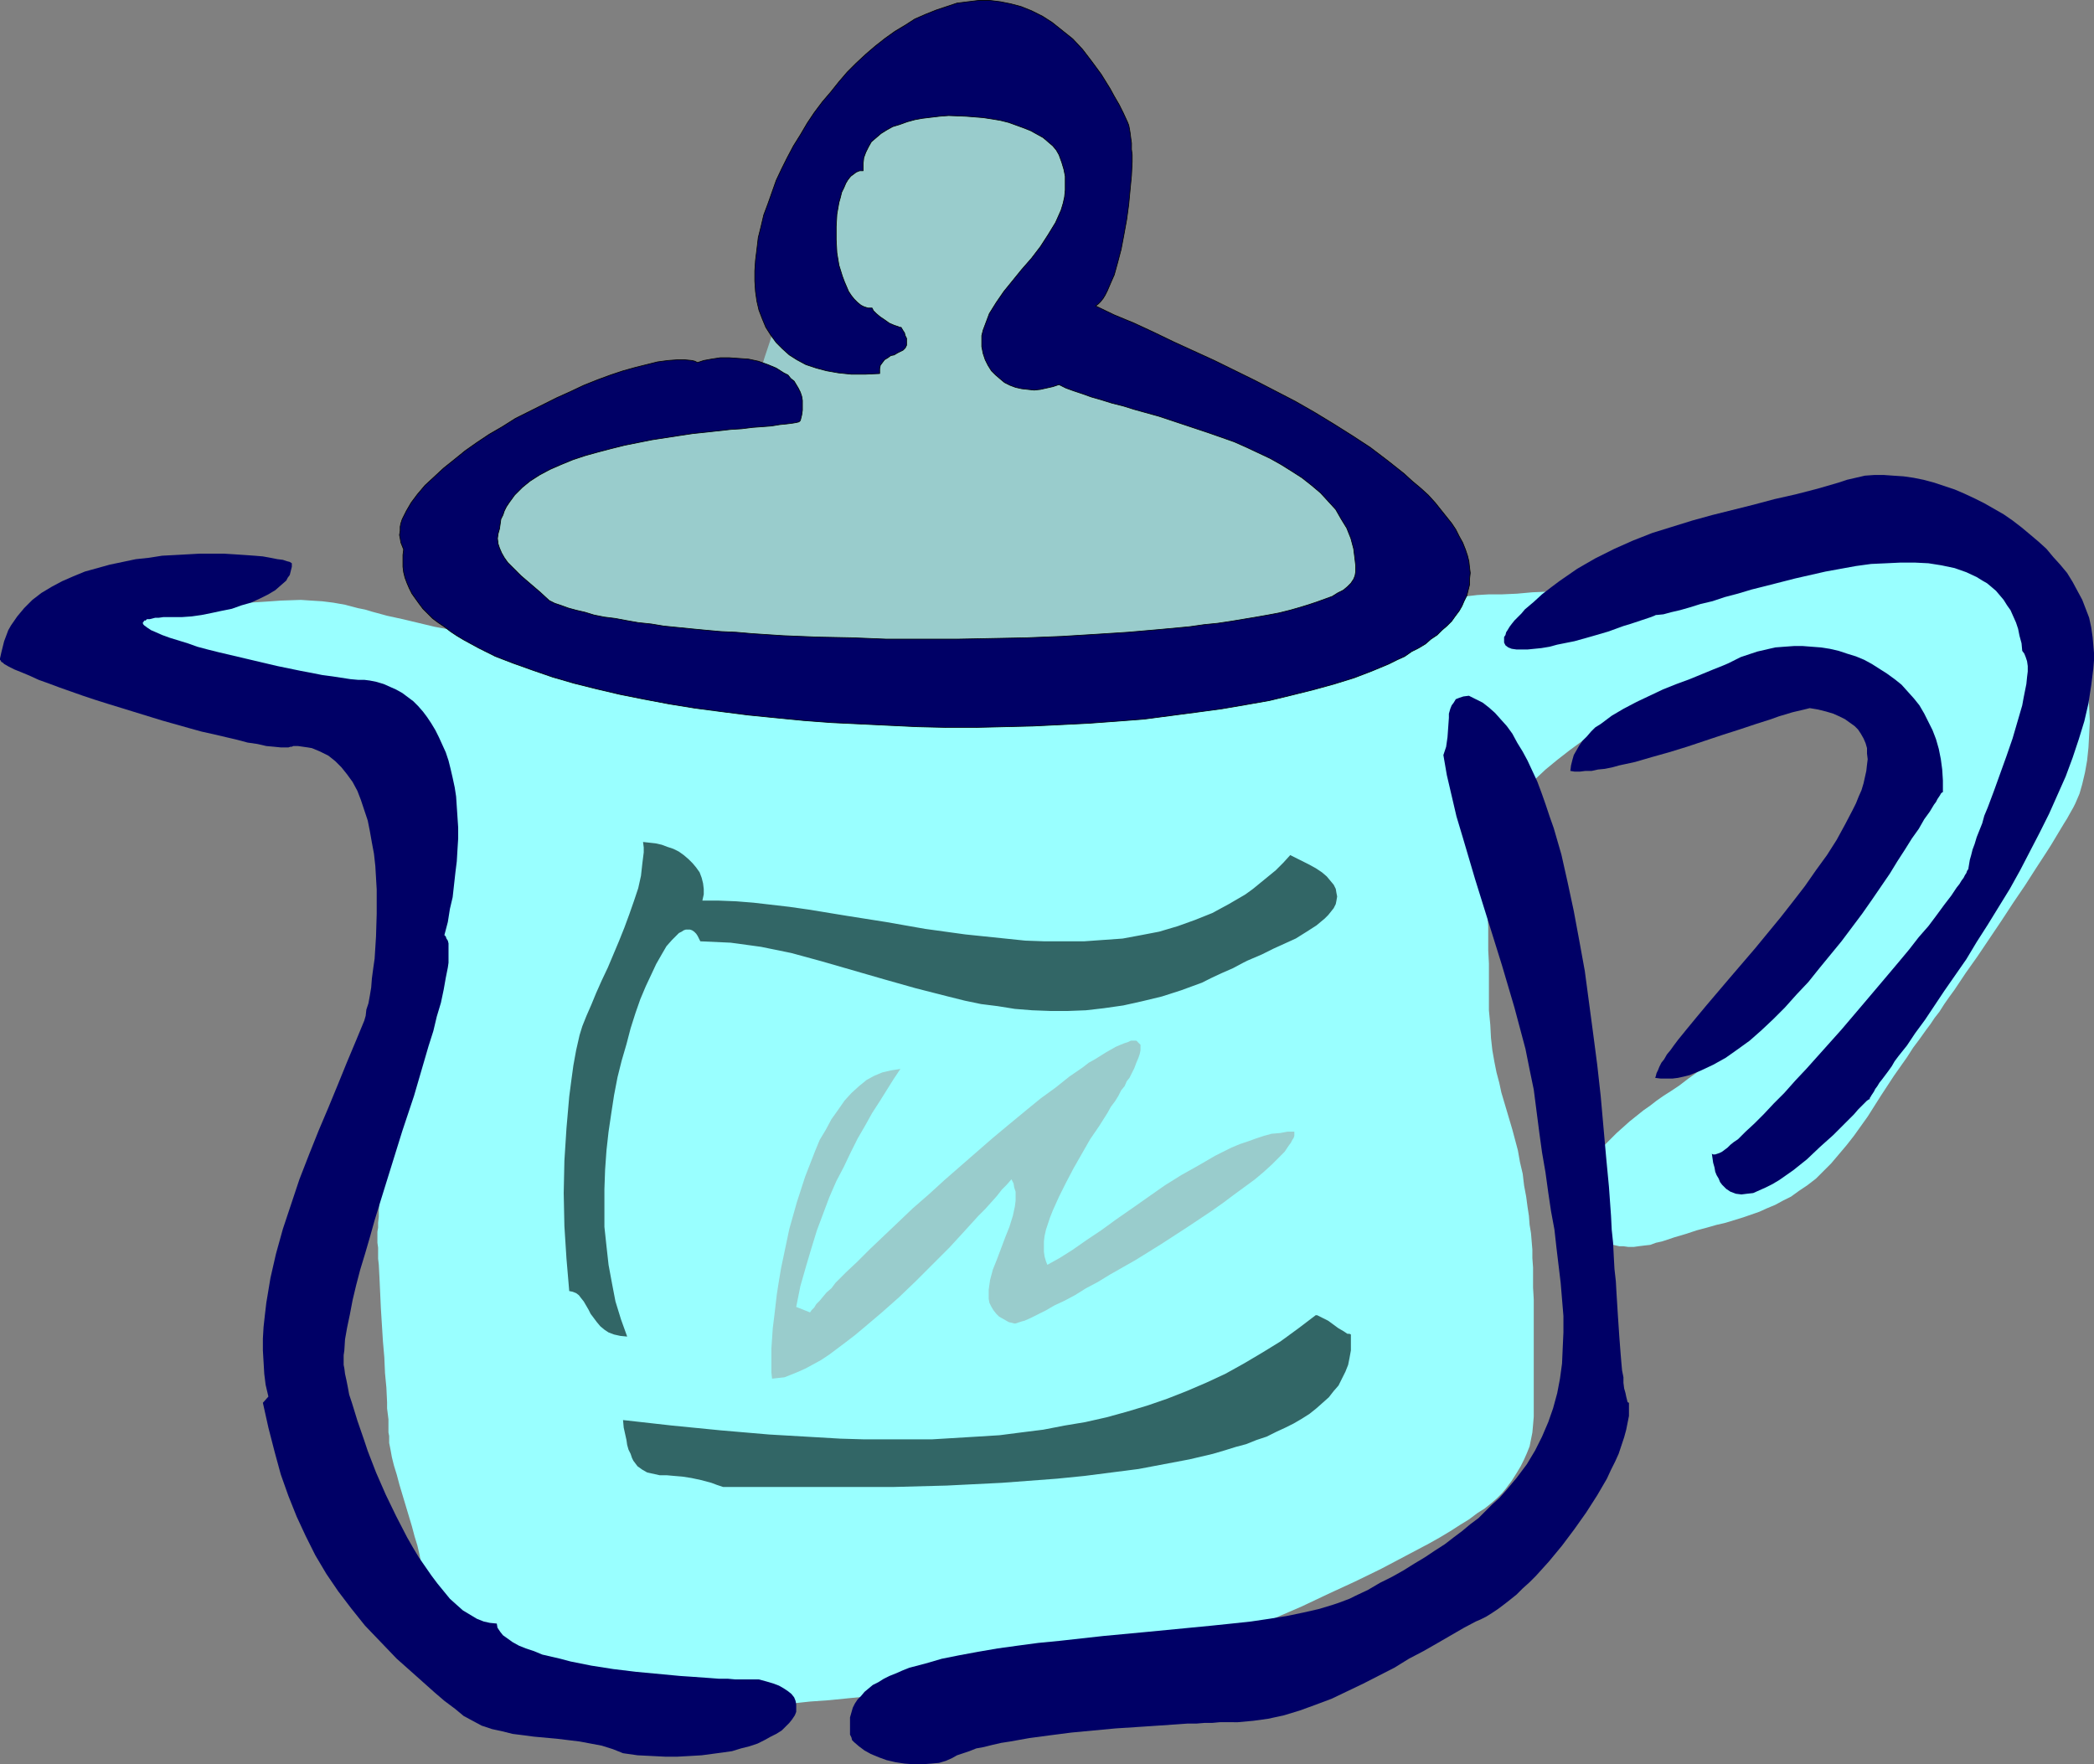 <?xml version="1.0" encoding="UTF-8" standalone="no"?>
<svg
   version="1.0"
   width="129.766mm"
   height="109.333mm"
   id="svg10"
   sodipodi:docname="Teapot 11.wmf"
   xmlns:inkscape="http://www.inkscape.org/namespaces/inkscape"
   xmlns:sodipodi="http://sodipodi.sourceforge.net/DTD/sodipodi-0.dtd"
   xmlns="http://www.w3.org/2000/svg"
   xmlns:svg="http://www.w3.org/2000/svg">
  <rect width="100%" height="100%" fill="#808080" stroke="none"/>
  <sodipodi:namedview
     id="namedview10"
     pagecolor="#ffffff"
     bordercolor="#000000"
     borderopacity="0.25"
     inkscape:showpageshadow="2"
     inkscape:pageopacity="0.0"
     inkscape:pagecheckerboard="0"
     inkscape:deskcolor="#d1d1d1"
     inkscape:document-units="mm" />
  <defs
     id="defs1">
    <pattern
       id="WMFhbasepattern"
       patternUnits="userSpaceOnUse"
       width="6"
       height="6"
       x="0"
       y="0" />
  </defs>
  <path
     style="fill:#99cccc;fill-opacity:1;fill-rule:evenodd;stroke:none"
     d="m 131.542,155.031 h -0.162 v -0.162 l -0.162,-0.162 -0.323,-0.323 -0.808,-0.646 -0.97,-0.969 -1.131,-1.131 -1.454,-1.454 -1.454,-1.454 -1.454,-1.616 -2.747,-3.231 -1.293,-1.616 -1.293,-1.616 -0.97,-1.454 -0.808,-1.454 -0.323,-0.646 -0.162,-0.646 v -0.646 l -0.162,-0.485 -0.162,-0.969 -0.323,-0.969 -0.646,-0.808 -0.646,-0.808 -0.808,-0.969 -0.808,-0.808 -0.808,-0.969 -0.646,-0.969 -0.485,-0.969 -0.323,-1.131 v -1.131 -0.646 l 0.162,-0.646 0.323,-0.808 0.323,-0.646 0.646,-0.808 0.485,-0.808 0.808,-0.808 0.808,-0.969 0.97,-0.808 1.293,-0.969 1.293,-0.969 1.293,-0.969 1.454,-0.969 1.616,-1.131 3.394,-1.939 3.717,-1.777 3.878,-1.777 3.878,-1.777 3.878,-1.616 3.878,-1.616 3.717,-1.454 3.394,-1.293 1.616,-0.485 1.616,-0.646 1.454,-0.485 1.293,-0.323 1.131,-0.485 1.131,-0.323 0.97,-0.323 0.808,-0.323 0.646,-0.162 0.485,-0.162 0.162,-0.162 h 0.162 0.162 0.323 l 0.808,-0.323 0.808,-0.162 0.97,-0.323 1.131,-0.323 1.293,-0.485 1.293,-0.646 1.454,-0.646 1.293,-0.646 1.293,-0.969 1.293,-0.969 1.131,-0.969 1.131,-1.293 0.808,-1.293 0.485,-1.293 0.485,-1.616 0.646,-1.939 0.646,-1.939 0.646,-2.1 0.646,-2.262 0.646,-2.424 1.293,-5.009 1.131,-4.847 0.485,-2.424 0.485,-2.262 0.323,-2.1 0.162,-1.939 0.323,-1.939 v -1.616 l 0.162,-1.616 0.323,-1.777 0.808,-1.939 0.808,-2.1 1.131,-2.262 1.293,-2.262 1.454,-2.262 1.616,-2.262 1.616,-2.1 1.616,-2.1 1.778,-1.939 1.778,-1.777 1.778,-1.616 1.616,-1.293 1.616,-0.969 0.808,-0.323 0.808,-0.323 0.646,-0.323 0.808,-0.323 1.778,-0.969 1.778,-1.293 1.939,-1.454 4.202,-3.231 2.101,-1.616 2.101,-1.454 2.101,-1.293 1.939,-1.131 0.97,-0.485 0.97,-0.323 0.97,-0.323 h 0.808 0.97 0.646 l 0.808,0.323 0.808,0.323 0.646,0.485 0.646,0.646 0.646,0.808 0.485,1.131 1.131,2.262 1.293,2.262 1.454,2.262 1.454,2.424 1.778,2.262 1.616,2.424 3.394,5.009 1.454,2.585 1.454,2.585 1.293,2.585 0.97,2.747 0.808,2.747 0.323,2.908 0.162,1.454 v 1.293 l -0.162,1.616 -0.162,1.454 -0.323,1.454 -0.323,1.293 -0.646,1.454 -0.646,1.293 -1.616,2.585 -1.616,2.262 -1.939,2.262 -1.778,2.1 -1.778,2.1 -1.454,1.939 -0.646,0.808 -0.485,0.969 -0.485,0.808 -0.323,0.969 v 0.808 0.808 0.808 l 0.485,0.808 0.485,0.808 0.808,0.646 0.97,0.808 1.131,0.808 1.454,0.646 1.778,0.808 1.939,0.808 2.424,0.646 4.686,1.454 4.525,1.293 4.363,0.969 4.202,1.131 3.878,0.808 3.555,1.131 3.555,0.808 3.232,0.969 3.07,0.969 3.07,1.131 2.747,1.293 2.586,1.293 2.424,1.616 2.262,1.777 2.101,2.1 2.101,2.424 0.97,1.131 1.131,1.131 2.262,2.1 2.586,1.939 2.586,1.777 2.747,1.777 2.747,1.454 2.586,1.616 2.586,1.454 2.262,1.454 2.101,1.616 0.97,0.808 0.97,0.646 0.646,0.808 0.646,0.969 0.646,0.808 0.323,0.969 0.485,0.969 0.162,0.969 v 1.131 l -0.162,0.969 -0.162,1.131 -0.323,1.293 -0.646,1.131 -0.646,1.131 -0.808,1.131 -0.808,1.131 -1.131,0.969 -0.97,0.808 -1.293,0.969 -1.293,0.808 -1.454,0.808 -1.616,0.808 -1.616,0.808 -1.616,0.646 -1.778,0.646 -1.939,0.808 -4.04,1.293 -4.363,1.131 -4.525,1.131 -4.848,1.131 -5.171,1.131 -2.586,0.646 -2.747,0.646 -5.494,1.131 -5.656,1.293 -5.818,1.454 -1.454,0.323 -1.778,0.323 -1.616,0.323 -1.939,0.323 -1.778,0.323 -2.101,0.162 -4.363,0.485 -4.525,0.323 -4.848,0.162 -5.171,0.162 h -5.333 l -5.494,0.162 -5.656,-0.162 h -5.818 l -5.818,-0.162 -11.797,-0.485 -11.635,-0.485 -5.656,-0.323 -5.656,-0.323 -5.333,-0.485 -5.333,-0.323 -5.01,-0.323 -4.686,-0.323 -4.525,-0.323 -4.04,-0.323 -1.939,-0.162 -1.939,-0.162 -1.616,-0.162 -1.778,-0.162 -1.454,-0.162 -1.454,-0.162 h -1.293 l -1.131,-0.162 h -1.131 l -0.808,-0.162 -0.808,-0.162 h -0.808 -0.485 l -0.323,-0.162 z"
     id="path1" />
  <path
     style="fill:#99ffff;fill-opacity:1;fill-rule:evenodd;stroke:none"
     d="m 157.721,401.27 -0.485,0.162 -0.646,0.162 h -0.97 -0.97 l -1.293,-0.162 -1.293,-0.162 -1.616,-0.323 -1.454,-0.323 -1.778,-0.323 -1.778,-0.485 -3.878,-1.131 -4.04,-0.969 -4.202,-1.293 -4.04,-1.293 -3.878,-1.131 -1.778,-0.646 -1.778,-0.485 -1.778,-0.646 -1.454,-0.485 -1.454,-0.485 -1.293,-0.323 -1.131,-0.485 -0.97,-0.323 -0.808,-0.162 -0.485,-0.162 -0.323,-0.162 h -0.162 v -0.162 l -0.162,-0.162 -0.162,-0.162 -0.162,-0.323 -0.808,-0.808 -0.808,-0.969 -0.97,-1.293 -0.97,-1.454 -1.293,-1.616 -1.131,-1.777 -2.424,-3.393 -1.131,-1.777 -0.97,-1.777 -0.808,-1.616 -0.646,-1.454 -0.485,-1.293 v -1.131 -0.646 l -0.162,-0.485 -0.323,-1.616 -0.323,-1.616 -0.485,-2.1 -0.646,-2.1 -0.646,-2.424 -1.454,-4.847 -1.454,-4.847 -0.646,-2.424 -0.646,-2.1 -0.485,-1.939 -0.323,-1.777 -0.323,-1.616 v -0.485 -0.646 -0.485 l -0.162,-0.808 v -0.808 -1.131 -1.131 l -0.162,-1.293 -0.162,-1.293 v -1.454 l -0.162,-3.393 -0.323,-3.393 -0.162,-3.716 -0.323,-3.716 -0.485,-7.756 -0.162,-3.555 -0.162,-3.555 -0.162,-3.07 -0.162,-1.454 v -1.293 -1.293 l -0.162,-1.131 v -1.777 -0.808 l 0.162,-0.969 v -1.131 l 0.162,-1.454 v -1.454 l 0.162,-1.616 v -1.777 l 0.162,-1.939 0.323,-4.039 0.485,-4.201 0.808,-9.21 0.485,-4.524 0.646,-4.363 0.485,-4.201 0.323,-1.939 0.323,-1.939 0.323,-1.616 0.162,-1.616 0.323,-1.454 0.162,-1.454 0.323,-1.131 0.323,-0.969 0.162,-0.808 0.323,-0.646 0.162,-0.646 0.323,-0.808 0.162,-0.969 0.162,-1.293 0.162,-1.293 0.162,-1.454 0.162,-1.777 0.162,-1.777 0.162,-1.939 0.162,-1.939 0.162,-4.201 0.323,-8.887 0.162,-4.362 v -4.201 -2.1 -3.555 l 0.162,-1.616 v -4.201 -0.969 -1.939 l -0.162,-0.162 -0.323,-0.323 -0.646,-0.323 -0.97,-0.485 -1.131,-0.646 -1.293,-0.808 -1.616,-0.808 -1.778,-0.808 -1.778,-0.969 -2.262,-0.808 -2.262,-0.808 -2.262,-0.969 -2.586,-0.808 -2.747,-0.646 -2.747,-0.646 -2.909,-0.646 -3.07,-0.485 -3.232,-0.808 -3.394,-0.808 -3.394,-0.969 -7.11,-2.1 -3.394,-1.131 -3.232,-1.131 -3.07,-1.131 -2.909,-1.131 -2.586,-0.969 -1.131,-0.323 -1.131,-0.485 -0.808,-0.323 -0.97,-0.323 -0.646,-0.323 -0.646,-0.162 -0.485,-0.323 h -0.323 l -0.323,-0.162 v 0 h -0.162 l -0.162,-0.162 h -0.323 l -0.323,-0.162 -0.97,-0.485 -1.293,-0.485 -1.454,-0.808 -1.616,-0.646 -1.454,-0.969 -1.454,-0.969 -1.293,-0.969 -0.97,-0.969 -0.323,-0.646 -0.323,-0.485 -0.162,-0.646 v -0.485 l 0.162,-0.646 0.323,-0.485 0.323,-0.485 0.646,-0.646 0.808,-0.485 0.97,-0.485 1.131,-0.646 1.293,-0.485 1.454,-0.485 1.131,-0.323 1.131,-0.485 0.808,-0.323 0.808,-0.485 0.646,-0.323 0.485,-0.323 0.485,-0.323 0.646,-0.485 0.323,-0.323 0.485,-0.646 0.323,-0.323 h 0.485 l 0.808,-0.162 h 0.485 l 0.485,-0.162 h 1.616 0.97 7.434 1.939 l 1.778,-0.162 h 3.394 l 3.07,-0.162 3.07,-0.323 2.586,-0.162 2.586,-0.162 2.424,-0.162 2.262,-0.162 4.686,-0.162 2.424,0.162 2.586,0.162 2.586,0.323 2.747,0.485 3.07,0.808 1.616,0.323 1.616,0.485 3.555,0.969 3.717,0.808 7.434,1.777 7.757,1.454 3.717,0.646 3.555,0.646 3.555,0.646 3.232,0.485 3.07,0.485 2.747,0.646 2.424,0.485 1.131,0.323 0.97,0.162 0.808,0.323 0.808,0.162 0.646,0.323 0.646,0.162 0.646,0.323 0.808,0.323 0.97,0.323 1.131,0.323 1.293,0.323 1.616,0.323 1.616,0.485 1.778,0.323 1.939,0.485 2.101,0.485 2.262,0.323 2.262,0.485 4.848,0.969 5.171,0.808 5.333,0.808 5.494,0.808 5.494,0.808 5.494,0.646 5.494,0.485 5.171,0.323 2.586,0.162 2.424,0.162 h 2.424 2.262 4.363 l 4.202,-0.162 4.363,-0.323 4.202,-0.485 8.242,-0.969 8.242,-1.293 7.918,-1.293 8.08,-0.969 3.878,-0.485 4.04,-0.323 3.878,-0.162 h 3.878 l 3.878,-0.162 3.394,-0.162 3.232,-0.162 3.07,-0.485 2.909,-0.323 2.586,-0.485 2.424,-0.646 2.424,-0.646 4.525,-1.293 4.363,-1.293 4.525,-1.293 2.262,-0.485 2.262,-0.485 2.424,-0.646 2.262,-0.646 2.101,-0.646 1.939,-0.808 3.717,-1.777 3.717,-1.777 3.717,-1.616 1.939,-0.808 2.262,-0.646 2.262,-0.485 2.262,-0.323 2.747,-0.323 2.747,-0.162 h 1.616 1.454 l 3.555,-0.162 3.555,-0.323 3.878,-0.162 4.04,-0.485 4.202,-0.485 8.242,-0.969 3.878,-0.485 3.878,-0.485 1.778,-0.162 1.778,-0.323 3.394,-0.323 1.616,-0.162 1.454,-0.162 1.454,-0.162 2.424,-0.162 1.131,-0.162 h 0.808 0.808 l 1.616,-0.162 1.778,-0.162 2.101,-0.485 2.262,-0.646 1.131,-0.323 1.131,-0.323 2.747,-0.808 2.586,-0.646 3.07,-0.808 2.909,-0.808 3.07,-0.808 3.232,-0.646 3.232,-0.485 3.394,-0.646 3.394,-0.162 3.394,-0.162 3.394,0.162 3.394,0.323 3.232,0.323 3.232,0.485 2.909,0.646 2.909,0.646 2.586,0.808 2.586,0.808 2.424,0.969 2.262,1.131 2.101,1.293 1.939,1.293 1.778,1.454 1.616,1.616 1.454,1.616 1.293,1.777 0.97,1.939 0.97,2.1 0.808,2.424 0.808,2.585 0.485,2.908 0.646,2.908 0.323,3.07 0.323,3.231 0.162,3.231 0.162,3.231 -0.162,3.07 -0.162,3.07 -0.323,3.07 -0.485,2.747 -0.646,2.747 -0.646,2.262 -0.97,2.262 -0.485,0.969 -0.646,1.131 -0.808,1.454 -0.808,1.293 -0.97,1.616 -0.97,1.616 -0.97,1.616 -1.131,1.777 -2.424,3.716 -2.586,4.039 -2.747,4.039 -2.747,4.201 -5.656,8.402 -2.747,3.878 -2.586,3.878 -1.293,1.777 -1.131,1.616 -1.131,1.777 -1.131,1.454 -0.97,1.454 -0.97,1.293 -0.808,1.131 -0.808,1.131 -1.454,1.939 -1.454,2.262 -3.07,4.363 -3.07,4.686 -3.07,4.847 -3.232,4.524 -1.778,2.262 -1.778,2.1 -1.778,2.1 -1.778,1.777 -1.778,1.777 -2.101,1.616 -1.939,1.293 -1.778,1.293 -1.939,0.969 -1.778,0.969 -1.939,0.808 -1.778,0.808 -3.717,1.293 -4.202,1.293 -2.101,0.485 -2.262,0.646 -2.424,0.646 -2.424,0.808 -2.747,0.808 -2.909,0.969 -1.454,0.323 -1.293,0.485 -1.454,0.162 -1.293,0.162 -1.131,0.162 h -1.293 l -1.131,-0.162 h -0.97 l -2.101,-0.485 -1.778,-0.808 -1.454,-0.808 -1.454,-0.969 -1.131,-1.293 -0.97,-1.131 -0.808,-1.293 -0.646,-1.454 -0.323,-1.293 -0.323,-1.293 v -1.131 l 0.162,-0.969 0.323,-1.131 0.485,-1.131 0.808,-1.293 0.808,-1.293 0.97,-1.454 1.293,-1.293 1.293,-1.454 1.293,-1.616 2.909,-2.908 3.07,-2.747 3.232,-2.585 1.616,-1.131 1.454,-1.131 1.616,-1.131 1.778,-1.131 1.939,-1.293 2.101,-1.616 2.262,-1.616 2.262,-1.616 4.686,-3.393 4.525,-3.393 2.262,-1.777 1.939,-1.616 1.778,-1.454 1.778,-1.293 1.293,-1.293 1.131,-1.131 0.485,-0.485 0.646,-0.646 1.131,-1.454 1.131,-1.777 1.293,-2.1 1.454,-2.262 1.454,-2.262 2.909,-5.009 1.454,-2.747 2.909,-5.17 0.646,-1.131 0.646,-1.131 1.454,-2.424 1.131,-2.1 1.131,-1.777 1.131,-1.777 0.97,-1.616 0.97,-1.777 0.97,-1.939 1.131,-2.1 1.616,-4.363 0.808,-2.262 0.485,-2.262 0.485,-2.262 0.323,-2.1 0.162,-1.939 v -1.777 l -0.323,-1.454 -0.162,-0.808 -0.323,-0.485 -0.323,-0.485 -0.485,-0.485 -0.485,-0.485 -0.646,-0.323 -0.646,-0.162 -0.808,-0.323 -0.97,-0.485 -1.131,-0.323 -1.293,-0.485 -1.454,-0.485 -1.454,-0.485 -1.616,-0.485 -3.394,-0.969 -3.717,-1.131 -4.04,-1.131 -4.04,-0.969 -4.363,-0.808 -4.202,-0.646 -4.363,-0.646 -4.202,-0.323 h -2.101 -1.939 l -1.939,0.162 -1.939,0.162 -1.778,0.162 -1.778,0.485 -1.454,0.485 -1.616,0.485 -2.909,1.293 -3.232,1.616 -3.07,1.777 -3.07,1.777 -3.232,1.939 -3.07,2.1 -3.07,2.262 -2.909,2.262 -2.747,2.262 -2.586,2.424 -2.262,2.262 -1.939,2.424 -1.939,2.262 -0.646,0.969 -0.808,1.131 -0.485,1.131 -0.485,1.131 -0.485,0.969 -0.323,0.969 -0.485,1.939 -0.323,1.777 -0.485,3.555 -0.323,3.555 v 1.777 1.939 1.939 2.262 l 0.162,2.424 v 2.585 2.908 l 0.162,3.07 v 3.393 3.716 1.939 1.939 l 0.323,3.393 0.162,3.07 0.323,2.908 0.485,2.747 0.485,2.424 0.646,2.424 0.485,2.262 2.586,8.725 0.646,2.424 0.646,2.424 0.485,2.747 0.646,2.747 0.323,2.747 0.485,2.585 0.323,2.424 0.323,2.1 0.162,2.1 0.323,1.939 0.323,3.878 v 1.939 l 0.162,2.262 v 2.262 2.424 l 0.162,2.747 v 10.018 5.494 1.616 8.079 2.262 l -0.162,1.939 -0.162,1.777 -0.323,1.616 -0.323,1.616 -0.646,1.616 -0.646,1.454 -0.808,1.616 -0.97,1.616 -1.131,1.777 -1.454,1.939 -0.808,0.969 -1.131,1.131 -1.293,1.131 -1.616,1.293 -1.778,1.131 -1.939,1.454 -2.101,1.293 -2.262,1.454 -2.424,1.454 -2.586,1.454 -2.747,1.454 -2.747,1.454 -5.818,3.07 -5.979,2.908 -6.302,2.908 -6.141,2.908 -5.979,2.585 -5.979,2.424 -2.747,1.293 -2.747,0.969 -2.586,0.969 -2.424,0.969 -2.262,0.808 -2.262,0.808 -1.939,0.646 -1.939,0.485 -0.808,0.323 -1.131,0.162 -1.131,0.323 -1.293,0.323 -1.293,0.162 -1.454,0.323 -3.07,0.485 -3.555,0.646 -3.717,0.485 -4.04,0.485 -4.363,0.646 -4.525,0.485 -4.686,0.646 -4.848,0.485 -4.848,0.485 -20.362,2.1 -4.848,0.485 -5.01,0.485 -4.848,0.485 -4.525,0.323 -4.525,0.485 -4.202,0.323 -3.878,0.323 -3.878,0.323 -3.232,0.323 -1.616,0.162 -1.454,0.162 -1.454,0.162 h -1.293 l -1.131,0.162 h -1.131 l -0.97,0.162 h -0.808 l -0.808,0.162 h -0.485 -0.485 -0.323 z"
     id="path2" />
  <path
     style="fill:#000066;fill-opacity:1;fill-rule:evenodd;stroke:none"
     d="m 86.618,159.393 -1.293,-0.162 h -1.454 l -1.778,-0.162 -2.101,-0.323 -2.101,-0.323 -2.424,-0.323 -2.424,-0.485 -2.586,-0.485 -5.494,-1.131 -5.494,-1.293 -5.494,-1.293 -2.747,-0.646 -2.586,-0.646 -2.424,-0.646 -2.262,-0.808 -2.101,-0.646 -2.101,-0.646 -1.778,-0.646 -1.454,-0.646 -1.131,-0.485 -0.97,-0.646 -0.646,-0.485 -0.162,-0.162 -0.162,-0.323 v -0.162 l 0.162,-0.162 0.162,-0.323 h 0.323 l 0.323,-0.323 h 0.646 l 0.646,-0.162 0.646,-0.162 h 0.808 l 1.131,-0.162 h 0.97 1.293 2.101 l 2.262,-0.162 2.262,-0.323 2.424,-0.485 2.262,-0.485 2.424,-0.485 2.262,-0.808 2.262,-0.646 2.101,-0.969 1.939,-0.969 1.616,-0.969 1.293,-1.131 1.293,-1.131 0.323,-0.646 0.485,-0.646 0.162,-0.646 0.162,-0.646 0.162,-0.646 v -0.808 l -0.485,-0.323 -0.646,-0.162 -0.97,-0.323 -1.293,-0.162 -1.616,-0.323 -1.778,-0.323 -1.939,-0.162 -2.262,-0.162 -2.424,-0.162 -2.586,-0.162 h -5.494 l -5.818,0.323 -3.07,0.162 -3.07,0.485 -3.07,0.323 -3.07,0.646 -3.07,0.646 -2.909,0.808 -2.909,0.808 -2.747,1.131 -2.586,1.131 -2.424,1.293 -2.424,1.454 -2.101,1.616 -1.939,1.939 -1.616,1.939 -1.454,2.1 -0.646,1.131 -0.485,1.293 -0.485,1.293 -0.323,1.293 -0.323,1.293 L 0,154.223 v 0.162 0.162 l 0.162,0.162 0.162,0.323 0.323,0.162 0.323,0.323 1.131,0.646 1.293,0.646 1.616,0.646 1.939,0.808 2.101,0.969 2.262,0.808 2.586,0.969 2.747,0.969 2.747,0.969 2.909,0.969 3.07,0.969 6.302,1.939 6.302,1.939 6.302,1.777 2.909,0.808 2.909,0.646 2.747,0.646 2.747,0.646 2.424,0.646 2.262,0.323 2.101,0.485 1.778,0.162 1.616,0.162 h 1.293 0.485 l 0.485,-0.162 h 0.323 l 0.323,-0.162 h 1.131 l 1.131,0.162 1.131,0.162 0.97,0.162 1.939,0.808 1.939,0.969 1.616,1.293 1.454,1.454 1.293,1.616 1.293,1.777 1.131,2.1 0.808,2.1 0.808,2.424 0.808,2.424 0.485,2.424 0.485,2.747 0.485,2.585 0.323,2.908 0.323,5.494 v 5.655 l -0.162,5.332 -0.162,2.585 -0.162,2.585 -0.323,2.262 -0.323,2.424 -0.162,2.1 -0.323,1.939 -0.323,1.777 -0.485,1.454 -0.162,1.454 -0.323,1.131 -1.939,4.686 -2.101,5.009 -2.101,5.17 -2.262,5.494 -2.262,5.332 -2.262,5.655 -2.262,5.817 -1.939,5.817 -1.939,5.817 -1.616,5.817 -1.293,5.655 -0.97,5.817 -0.323,2.747 -0.323,2.908 -0.162,2.747 v 2.747 l 0.162,2.747 0.162,2.747 0.323,2.585 0.646,2.747 -1.293,1.454 1.293,5.817 1.454,5.655 1.454,5.332 1.778,5.009 1.939,4.847 2.101,4.524 2.262,4.524 2.586,4.362 2.747,4.039 3.07,4.039 3.232,4.039 3.717,3.878 3.717,3.878 4.363,3.878 4.525,4.039 2.262,1.939 2.586,1.939 0.97,0.808 0.97,0.808 2.101,1.131 2.101,1.131 2.424,0.808 2.262,0.485 2.586,0.646 2.586,0.323 2.424,0.323 5.333,0.485 5.333,0.646 2.586,0.485 2.586,0.485 2.586,0.808 2.424,0.969 3.394,0.485 3.232,0.162 3.232,0.162 h 2.909 l 2.909,-0.162 2.747,-0.162 2.424,-0.323 2.424,-0.323 2.262,-0.323 2.101,-0.646 1.939,-0.485 1.939,-0.646 1.616,-0.808 1.454,-0.808 1.293,-0.646 1.293,-0.808 0.97,-0.969 0.808,-0.808 0.646,-0.808 0.646,-0.969 0.323,-0.808 v -0.969 -0.808 l -0.162,-0.808 -0.323,-0.808 -0.646,-0.808 -0.808,-0.646 -0.97,-0.646 -1.131,-0.646 -1.293,-0.485 -1.616,-0.485 -1.778,-0.485 h -2.262 -1.454 -1.778 l -1.778,-0.162 h -2.101 l -2.101,-0.162 -2.262,-0.162 -2.262,-0.162 -2.424,-0.162 -5.171,-0.485 -5.171,-0.485 -5.333,-0.646 -5.171,-0.808 -4.848,-0.969 -2.424,-0.646 -2.101,-0.485 -2.101,-0.485 -1.939,-0.808 -1.939,-0.646 -1.616,-0.646 -1.454,-0.808 -1.131,-0.808 -1.131,-0.808 -0.646,-0.808 -0.646,-0.969 -0.162,-0.969 -1.616,-0.162 -1.454,-0.323 -1.616,-0.646 -1.616,-0.969 -1.616,-0.969 -1.454,-1.293 -1.616,-1.454 -1.454,-1.777 -1.454,-1.777 -1.454,-1.939 -1.454,-2.1 -1.454,-2.1 -1.454,-2.424 -1.293,-2.262 -2.586,-5.009 -2.424,-5.009 -2.262,-5.17 -1.939,-5.009 -0.808,-2.424 -1.616,-4.686 -0.646,-2.1 -0.646,-2.1 -0.646,-1.939 -0.323,-1.777 -0.323,-1.616 -0.323,-1.454 -0.162,-1.293 -0.162,-0.808 v -1.131 -1.131 l 0.162,-1.131 0.162,-2.585 0.485,-2.747 0.646,-3.07 0.646,-3.393 0.808,-3.393 0.97,-3.716 1.131,-3.716 1.131,-3.878 1.131,-4.039 1.293,-4.201 5.171,-16.642 2.747,-8.24 1.131,-3.878 1.131,-3.878 1.131,-3.878 1.131,-3.555 0.808,-3.393 0.97,-3.231 0.646,-3.07 0.485,-2.747 0.485,-2.424 0.162,-1.131 v -1.131 -2.585 -0.808 l -0.162,-0.646 -0.323,-0.485 -0.162,-0.485 -0.323,-0.323 0.808,-3.07 0.485,-3.07 0.646,-2.747 0.323,-2.908 0.323,-2.908 0.323,-2.585 0.162,-2.747 0.162,-2.585 v -2.585 l -0.162,-2.424 -0.162,-2.424 -0.162,-2.424 -0.323,-2.1 -0.485,-2.262 -0.485,-2.1 -0.485,-1.939 -0.646,-1.939 -0.808,-1.777 -0.808,-1.777 -0.808,-1.616 -0.97,-1.616 -0.97,-1.454 -0.97,-1.293 -1.131,-1.293 -1.131,-1.131 -1.293,-0.969 -1.293,-0.969 -1.454,-0.808 -1.454,-0.646 -1.454,-0.646 -1.616,-0.485 z"
     id="path3" />
  <path
     style="fill:#000066;fill-opacity:1;fill-rule:evenodd;stroke:#000000;stroke-width:0.162px;stroke-linecap:round;stroke-linejoin:round;stroke-miterlimit:4;stroke-dasharray:none;stroke-opacity:1"
     d="m 128.633,140.65 -2.101,-1.939 -4.525,-3.878 -2.101,-2.1 -0.97,-0.969 -0.808,-1.131 -0.646,-1.131 -0.485,-1.131 -0.323,-0.969 -0.162,-1.293 0.162,-1.131 0.323,-1.131 0.162,-1.131 0.162,-1.131 0.485,-0.969 0.323,-0.969 0.485,-0.969 0.646,-0.969 1.293,-1.777 1.778,-1.777 1.778,-1.454 2.262,-1.454 2.424,-1.293 2.586,-1.131 2.747,-1.131 2.909,-0.969 2.909,-0.808 3.07,-0.808 3.232,-0.808 6.464,-1.293 6.302,-0.969 3.232,-0.485 3.07,-0.323 2.909,-0.323 2.909,-0.323 2.586,-0.162 2.586,-0.323 2.262,-0.162 2.101,-0.162 1.939,-0.323 1.616,-0.162 1.293,-0.162 0.97,-0.162 0.646,-0.162 0.162,-0.162 0.162,-0.162 0.323,-1.293 0.162,-1.131 v -1.131 -1.131 l -0.162,-0.969 -0.323,-0.969 -0.485,-0.969 -0.485,-0.808 -0.485,-0.808 -0.808,-0.646 -0.646,-0.808 -0.97,-0.485 -1.778,-1.131 -1.939,-0.808 -2.262,-0.808 -2.262,-0.485 -2.262,-0.162 -2.262,-0.162 h -2.101 l -2.101,0.323 -1.778,0.323 -1.454,0.485 -0.646,-0.323 -0.646,-0.162 -1.616,-0.162 h -1.939 l -2.101,0.162 -2.424,0.323 -2.586,0.646 -2.586,0.646 -2.909,0.808 -2.909,0.969 -3.07,1.131 -3.232,1.293 -3.07,1.454 -3.232,1.454 -3.232,1.616 -3.232,1.616 -3.232,1.616 -3.07,1.939 -3.07,1.777 -2.909,1.939 -2.747,1.939 -2.586,2.1 -2.424,1.939 -2.262,2.1 -2.101,1.939 -1.778,2.1 -1.454,1.939 -1.131,1.939 -0.97,1.939 -0.323,0.969 -0.162,0.808 v 0.969 l -0.162,0.969 0.162,0.808 0.162,0.969 0.323,0.808 0.323,0.808 -0.162,1.293 v 1.454 1.293 l 0.162,1.293 0.323,1.293 0.485,1.293 0.485,1.131 0.646,1.293 0.808,1.131 0.808,1.131 0.97,1.293 1.131,1.131 1.131,1.131 1.293,0.969 1.454,0.969 1.454,1.131 1.454,0.969 1.616,0.969 1.778,0.969 1.778,0.969 3.878,1.939 4.202,1.616 4.525,1.616 4.686,1.616 5.01,1.454 5.171,1.293 5.494,1.293 5.656,1.131 5.979,1.131 5.979,0.969 6.141,0.808 6.302,0.808 6.464,0.646 6.626,0.646 6.464,0.485 6.787,0.323 6.626,0.323 6.787,0.323 6.787,0.162 h 6.787 l 6.787,-0.162 6.626,-0.162 6.626,-0.323 6.464,-0.323 6.626,-0.485 6.302,-0.485 6.141,-0.808 6.141,-0.808 5.979,-0.808 5.656,-0.969 5.494,-0.969 5.333,-1.293 5.171,-1.293 4.686,-1.293 4.686,-1.454 4.202,-1.616 3.878,-1.616 1.939,-0.969 1.778,-0.808 1.616,-1.131 1.616,-0.808 1.616,-0.969 1.293,-1.131 1.454,-0.969 1.131,-1.131 1.131,-0.969 1.131,-1.131 0.808,-1.131 0.97,-1.293 0.646,-1.131 0.485,-1.131 0.646,-1.293 0.323,-1.293 0.323,-1.293 v -1.293 l 0.162,-1.454 -0.162,-1.293 -0.162,-1.454 -0.323,-1.293 -0.485,-1.454 -0.646,-1.616 -0.808,-1.454 -0.808,-1.616 -0.97,-1.454 -1.293,-1.616 -1.293,-1.616 -1.293,-1.616 -1.616,-1.777 -1.778,-1.616 -1.939,-1.616 -1.939,-1.777 -3.878,-3.07 -4.04,-3.07 -4.202,-2.747 -4.363,-2.747 -4.525,-2.747 -4.525,-2.585 -4.686,-2.424 -4.686,-2.424 -9.534,-4.686 -9.534,-4.363 -4.686,-2.262 -4.525,-2.1 -4.686,-1.939 -4.363,-2.1 0.646,-0.485 0.485,-0.485 0.646,-0.808 0.485,-0.808 0.485,-0.969 0.485,-1.131 0.485,-1.131 0.646,-1.454 0.808,-2.908 0.808,-3.07 0.646,-3.393 0.646,-3.555 0.485,-3.555 0.323,-3.393 0.323,-3.393 0.162,-3.231 v -1.616 l -0.162,-1.293 V 33.527 l -0.162,-1.131 -0.162,-1.293 -0.162,-0.969 -0.162,-0.808 -0.323,-0.808 -0.97,-2.1 -0.97,-1.939 -1.131,-1.939 -0.97,-1.777 -2.101,-3.393 -2.262,-3.07 -2.101,-2.747 -2.262,-2.424 -2.424,-1.939 -2.424,-1.939 -2.262,-1.454 -2.586,-1.293 -2.424,-0.969 -2.424,-0.646 -2.424,-0.485 -2.586,-0.323 h -2.424 l -2.586,0.323 -2.586,0.323 -2.424,0.808 -2.424,0.808 -2.424,0.969 -2.586,1.131 -2.262,1.454 -2.424,1.454 -2.262,1.616 -2.262,1.777 -2.262,1.939 -2.262,2.1 -2.101,2.1 -1.939,2.262 -1.939,2.424 -1.939,2.262 -1.939,2.585 -1.616,2.424 -1.616,2.747 -1.616,2.585 -1.454,2.747 -1.293,2.585 -1.293,2.747 -0.97,2.747 -0.97,2.747 -0.97,2.585 -0.646,2.747 -0.646,2.585 -0.323,2.747 -0.323,2.585 -0.162,2.424 v 2.424 l 0.162,2.424 0.323,2.262 0.485,2.1 0.808,2.1 0.808,1.939 1.131,1.777 1.293,1.777 1.454,1.454 1.616,1.454 1.778,1.131 2.101,1.131 2.424,0.808 2.424,0.646 2.747,0.485 3.07,0.323 h 3.232 l 3.394,-0.162 v -1.131 l 0.162,-0.808 0.485,-0.646 0.485,-0.646 0.808,-0.485 0.646,-0.485 0.808,-0.162 0.808,-0.485 0.646,-0.323 0.646,-0.323 0.485,-0.485 0.323,-0.646 v -0.808 -0.808 l -0.323,-0.646 -0.162,-0.646 -0.323,-0.485 -0.485,-0.808 h -0.323 l -0.323,-0.162 -0.97,-0.323 -1.131,-0.485 -1.131,-0.808 -0.97,-0.646 -0.97,-0.808 -0.646,-0.646 -0.162,-0.323 -0.162,-0.323 h -0.97 l -0.97,-0.323 -0.646,-0.323 -0.808,-0.646 -0.808,-0.808 -0.646,-0.808 -0.646,-0.969 -0.485,-1.131 -0.485,-1.131 -0.485,-1.293 -0.808,-2.585 -0.485,-2.908 -0.162,-3.07 v -3.07 l 0.162,-2.908 0.485,-2.747 0.323,-1.131 0.323,-1.293 0.485,-0.969 0.485,-1.131 0.485,-0.808 0.646,-0.808 0.646,-0.485 0.646,-0.485 0.808,-0.323 h 0.808 v -1.616 l 0.162,-1.454 0.485,-1.293 0.646,-1.293 0.646,-1.131 1.131,-0.969 1.131,-0.969 1.293,-0.808 1.454,-0.808 1.616,-0.485 1.778,-0.646 1.778,-0.485 1.778,-0.323 4.04,-0.485 2.101,-0.162 4.04,0.162 4.04,0.323 2.101,0.323 1.939,0.323 1.939,0.485 1.778,0.646 1.778,0.646 1.616,0.646 1.454,0.808 1.454,0.808 1.131,0.969 1.131,0.969 0.808,0.969 0.646,1.131 0.646,1.777 0.485,1.616 0.323,1.616 v 1.616 1.616 l -0.162,1.616 -0.323,1.454 -0.485,1.616 -0.646,1.454 -0.646,1.454 -1.778,2.908 -1.778,2.747 -2.101,2.747 -2.262,2.585 -2.101,2.585 -2.101,2.585 -1.778,2.585 -1.616,2.585 -0.485,1.293 -0.485,1.293 -0.485,1.293 -0.323,1.293 v 1.293 1.293 l 0.323,1.616 0.485,1.454 0.646,1.293 0.808,1.293 0.97,0.969 1.131,0.969 0.97,0.808 1.293,0.646 1.293,0.485 1.454,0.323 1.454,0.162 1.454,0.162 1.454,-0.162 1.454,-0.323 1.454,-0.323 1.454,-0.485 1.616,0.808 1.778,0.646 1.939,0.646 2.262,0.808 2.262,0.646 2.586,0.808 2.586,0.646 2.586,0.808 5.818,1.616 5.818,1.939 5.818,1.939 5.979,2.1 2.909,1.293 2.747,1.293 2.747,1.293 2.586,1.454 2.586,1.616 2.262,1.454 2.262,1.777 2.101,1.777 1.778,1.939 1.778,1.939 1.293,2.262 1.293,2.1 0.97,2.424 0.646,2.424 0.323,2.585 0.162,1.454 v 1.293 l -0.162,0.969 -0.323,0.808 -0.646,0.969 -0.808,0.808 -0.97,0.808 -1.293,0.646 -1.293,0.808 -1.778,0.646 -1.778,0.646 -1.939,0.646 -2.101,0.646 -2.262,0.646 -2.586,0.646 -2.586,0.485 -2.747,0.485 -2.909,0.485 -2.909,0.485 -3.232,0.485 -3.232,0.323 -3.394,0.485 -6.949,0.646 -7.434,0.646 -7.595,0.485 -7.918,0.485 -8.08,0.323 -8.08,0.162 -8.403,0.162 h -8.242 -8.242 l -8.08,-0.323 -8.08,-0.162 -7.918,-0.323 -7.434,-0.485 -3.717,-0.323 -3.555,-0.162 -3.555,-0.323 -3.394,-0.323 -3.232,-0.323 -3.232,-0.323 -2.909,-0.485 -3.07,-0.323 -2.747,-0.485 -2.586,-0.485 -2.586,-0.323 -2.424,-0.485 -2.101,-0.646 -2.101,-0.485 -1.778,-0.485 -1.778,-0.646 -1.454,-0.485 z"
     id="path4" />
  <path
     style="fill:#326666;fill-opacity:1;fill-rule:evenodd;stroke:none"
     d="m 164.509,210.935 0.323,-1.454 v -1.293 l -0.162,-1.293 -0.323,-1.293 -0.485,-1.293 -0.808,-1.131 -0.808,-0.969 -0.97,-0.969 -1.131,-0.969 -1.131,-0.808 -1.293,-0.646 -1.454,-0.485 -1.293,-0.485 -1.454,-0.323 -1.454,-0.162 -1.454,-0.162 0.162,1.293 v 1.131 l -0.323,2.585 -0.323,2.908 -0.646,2.908 -0.97,2.908 -1.131,3.231 -1.131,3.07 -1.293,3.231 -2.586,6.14 -1.454,3.07 -1.293,2.908 -1.131,2.747 -1.131,2.585 -0.97,2.424 -0.646,2.1 -0.808,3.555 -0.646,3.555 -0.485,3.555 -0.485,3.716 -0.323,3.716 -0.323,3.716 -0.485,7.594 -0.162,7.594 0.162,7.756 0.485,7.594 0.646,7.594 0.808,0.162 0.808,0.323 0.646,0.485 0.485,0.646 0.646,0.808 1.131,1.939 0.485,0.969 1.454,1.939 0.808,0.969 0.97,0.808 0.97,0.646 1.293,0.485 1.454,0.323 1.616,0.162 -1.454,-4.039 -1.293,-4.201 -0.808,-4.201 -0.808,-4.362 -0.485,-4.363 -0.485,-4.524 v -4.363 -4.524 l 0.162,-4.524 0.323,-4.524 0.485,-4.362 0.646,-4.363 0.646,-4.201 0.808,-4.201 0.97,-3.878 1.131,-3.878 0.97,-3.716 1.131,-3.555 1.131,-3.231 1.293,-3.07 1.293,-2.747 1.131,-2.424 1.293,-2.262 1.131,-1.939 1.293,-1.454 0.646,-0.646 0.485,-0.485 0.485,-0.485 0.646,-0.323 0.485,-0.323 0.485,-0.162 h 0.485 0.485 l 0.485,0.162 0.485,0.323 0.485,0.485 0.323,0.485 0.323,0.646 0.323,0.646 3.555,0.162 3.555,0.162 3.555,0.485 3.555,0.485 7.11,1.454 7.11,1.939 7.272,2.1 7.272,2.1 7.434,2.1 7.595,1.939 3.878,0.969 3.878,0.808 3.878,0.485 4.04,0.646 4.04,0.323 4.202,0.162 h 4.202 l 4.202,-0.162 4.202,-0.485 4.525,-0.646 4.363,-0.969 4.686,-1.131 4.525,-1.454 4.848,-1.777 2.262,-1.131 2.424,-1.131 2.586,-1.131 2.424,-1.293 0.97,-0.485 1.131,-0.485 2.262,-0.969 2.586,-1.293 5.333,-2.424 2.586,-1.616 2.262,-1.454 0.97,-0.808 0.97,-0.808 0.808,-0.808 0.646,-0.808 0.646,-0.808 0.485,-0.969 0.162,-0.808 0.162,-0.969 -0.162,-0.808 -0.162,-0.969 -0.485,-0.969 -0.808,-0.969 -0.808,-0.969 -1.131,-0.969 -1.454,-0.969 -1.778,-0.969 -1.939,-0.969 -2.262,-1.131 -1.616,1.777 -1.778,1.777 -1.778,1.454 -1.778,1.454 -1.778,1.454 -1.778,1.293 -1.939,1.131 -1.939,1.131 -3.878,2.1 -4.04,1.616 -4.04,1.454 -4.363,1.293 -4.202,0.808 -4.363,0.808 -4.525,0.323 -4.525,0.323 h -4.525 -4.686 l -4.525,-0.162 -4.686,-0.485 -4.686,-0.485 -4.686,-0.485 -9.373,-1.293 -9.211,-1.616 -9.211,-1.454 -8.888,-1.454 -4.525,-0.646 -4.202,-0.485 -4.202,-0.485 -4.04,-0.323 -4.04,-0.162 z"
     id="path5" />
  <path
     style="fill:#99cccc;fill-opacity:1;fill-rule:evenodd;stroke:none"
     d="m 186.486,306.102 0.97,-4.847 1.293,-4.524 1.293,-4.362 1.293,-4.201 1.454,-3.878 1.454,-3.878 1.616,-3.716 1.778,-3.393 1.616,-3.393 1.616,-3.231 1.778,-3.07 1.616,-2.908 1.778,-2.747 1.616,-2.585 1.616,-2.585 1.616,-2.424 -0.97,0.162 -1.131,0.162 -2.101,0.485 -1.939,0.808 -1.778,0.969 -1.778,1.454 -1.778,1.616 -1.616,1.777 -1.454,2.1 -1.616,2.262 -1.293,2.424 -1.454,2.424 -1.131,2.747 -1.131,2.908 -1.131,2.908 -1.939,5.978 -1.778,6.301 -1.293,6.14 -0.646,3.07 -0.485,2.908 -0.485,3.07 -0.323,2.747 -0.323,2.747 -0.323,2.585 -0.162,2.424 -0.162,2.262 v 2.1 1.939 1.616 l 0.162,1.454 1.454,-0.162 1.454,-0.162 1.616,-0.646 1.616,-0.646 1.778,-0.808 1.778,-0.969 1.778,-0.969 1.939,-1.293 1.939,-1.454 1.939,-1.454 2.101,-1.616 1.939,-1.616 4.202,-3.555 4.202,-3.716 4.04,-3.878 3.878,-3.878 3.878,-3.878 3.555,-3.878 1.616,-1.777 1.616,-1.777 1.616,-1.616 1.454,-1.616 1.293,-1.454 1.131,-1.454 1.131,-1.131 1.131,-1.293 0.485,0.969 0.162,0.969 0.323,0.969 v 1.131 0.969 l -0.162,1.293 -0.485,2.262 -0.808,2.585 -0.97,2.424 -0.97,2.585 -0.97,2.585 -0.97,2.424 -0.646,2.424 -0.162,1.131 -0.162,1.131 v 1.131 0.969 l 0.162,0.969 0.485,0.969 0.485,0.808 0.646,0.808 0.646,0.646 1.131,0.646 1.131,0.646 1.293,0.323 h 0.323 l 0.485,-0.162 0.485,-0.162 0.485,-0.162 0.646,-0.162 1.454,-0.646 1.616,-0.808 1.939,-0.969 1.939,-1.131 2.424,-1.131 2.424,-1.293 2.586,-1.616 2.747,-1.454 2.909,-1.777 5.979,-3.393 5.979,-3.716 5.979,-3.878 5.818,-3.878 2.747,-1.939 2.586,-1.939 2.424,-1.777 2.424,-1.777 2.101,-1.777 1.778,-1.616 1.616,-1.616 1.454,-1.454 0.97,-1.454 0.485,-0.646 0.323,-0.646 0.323,-0.485 0.162,-0.485 v -0.485 -0.485 h -1.616 l -1.778,0.323 -1.939,0.162 -1.778,0.485 -1.939,0.646 -1.778,0.646 -1.939,0.646 -1.939,0.808 -3.878,1.939 -3.878,2.262 -4.04,2.262 -3.878,2.424 -7.595,5.332 -3.717,2.585 -1.778,1.293 -1.778,1.293 -3.394,2.262 -3.232,2.262 -3.07,1.939 -1.454,0.808 -1.454,0.808 -0.323,-0.808 -0.323,-1.131 -0.162,-1.131 v -1.131 -1.293 l 0.162,-1.293 0.323,-1.454 0.485,-1.454 0.485,-1.454 0.646,-1.616 1.454,-3.231 1.616,-3.231 1.778,-3.393 3.878,-6.786 2.101,-3.07 1.939,-3.07 0.808,-1.454 0.97,-1.293 0.808,-1.293 0.646,-1.293 0.808,-0.969 0.485,-1.131 0.646,-0.808 0.485,-0.969 0.646,-1.293 0.485,-1.293 0.485,-1.131 0.323,-0.969 0.162,-0.808 v -0.808 -0.485 l -0.323,-0.323 -0.323,-0.323 -0.323,-0.323 h -0.646 -0.646 l -0.646,0.323 -0.97,0.323 -0.808,0.323 -1.131,0.485 -1.131,0.646 -1.131,0.646 -1.293,0.808 -1.293,0.808 -1.454,0.808 -1.454,1.131 -3.07,2.1 -3.232,2.585 -3.555,2.585 -3.555,2.908 -3.717,3.07 -3.878,3.231 -3.717,3.231 -7.595,6.625 -3.717,3.393 -3.717,3.231 -3.555,3.393 -3.232,3.07 -3.232,3.07 -2.909,2.908 -2.747,2.585 -1.293,1.293 -1.131,1.131 -0.97,1.293 -1.131,0.969 -0.808,0.969 -0.808,0.969 -0.808,0.808 -0.485,0.808 -0.646,0.646 -0.323,0.485 z"
     id="path6" />
  <path
     style="fill:#326666;fill-opacity:1;fill-rule:evenodd;stroke:none"
     d="m 145.925,332.601 0.162,1.777 0.323,1.454 0.323,1.454 0.162,1.131 0.323,1.131 0.485,0.969 0.323,0.969 0.323,0.646 0.485,0.646 0.485,0.646 1.131,0.808 1.131,0.646 1.454,0.323 1.454,0.323 h 1.616 l 1.778,0.162 1.939,0.162 2.101,0.323 2.262,0.485 2.424,0.646 1.293,0.485 1.454,0.485 h 2.586 1.616 1.616 10.181 2.262 10.342 5.656 5.818 l 6.141,-0.162 6.141,-0.162 6.464,-0.323 6.464,-0.323 6.464,-0.485 6.464,-0.485 6.464,-0.646 6.302,-0.808 6.302,-0.808 5.979,-1.131 5.979,-1.131 5.494,-1.293 2.747,-0.808 2.586,-0.808 2.424,-0.646 2.424,-0.969 2.424,-0.808 2.262,-1.131 2.101,-0.969 1.939,-0.969 1.939,-1.131 1.778,-1.131 1.616,-1.293 1.454,-1.293 1.454,-1.293 1.131,-1.454 1.131,-1.293 0.808,-1.616 0.808,-1.616 0.646,-1.616 0.323,-1.616 0.323,-1.777 v -1.939 -1.777 l -0.323,-0.162 h -0.485 l -0.97,-0.646 -1.131,-0.646 -2.424,-1.777 -1.293,-0.646 -0.97,-0.485 -0.323,-0.162 h -0.323 l -4.04,3.07 -4.202,3.07 -4.202,2.585 -4.363,2.585 -4.363,2.424 -4.525,2.1 -4.525,1.939 -4.525,1.777 -4.686,1.616 -4.848,1.454 -4.686,1.293 -5.01,1.131 -4.848,0.808 -5.01,0.969 -5.171,0.646 -5.01,0.646 -5.171,0.323 -5.333,0.323 -5.333,0.323 h -5.333 -5.333 -5.333 l -5.494,-0.162 -5.494,-0.323 -11.15,-0.646 -11.312,-0.969 -11.474,-1.131 z"
     id="path7" />
  <path
     style="fill:#000066;fill-opacity:1;fill-rule:evenodd;stroke:none"
     d="m 289.91,403.37 1.778,-0.162 1.778,-0.162 3.555,-0.485 3.717,-0.808 3.717,-1.131 3.555,-1.293 3.878,-1.454 3.717,-1.777 3.717,-1.777 7.272,-3.716 3.394,-2.1 3.394,-1.777 3.394,-1.939 3.07,-1.777 3.07,-1.777 2.747,-1.454 1.131,-0.485 1.293,-0.646 1.293,-0.808 1.454,-0.969 1.293,-0.969 1.454,-1.131 1.616,-1.293 1.454,-1.454 1.616,-1.454 1.454,-1.454 3.07,-3.393 3.07,-3.716 2.909,-3.878 2.747,-3.878 2.586,-4.039 2.262,-3.878 0.97,-2.1 0.97,-1.939 0.808,-1.777 0.646,-1.939 0.646,-1.939 0.485,-1.777 0.323,-1.616 0.323,-1.616 v -1.454 -1.616 l -0.323,-0.162 -0.162,-0.646 -0.162,-0.646 -0.162,-0.808 -0.323,-1.131 -0.162,-1.293 v -1.293 l -0.323,-1.616 -0.162,-1.777 -0.162,-1.939 -0.162,-2.1 -0.162,-2.1 -0.162,-2.424 -0.162,-2.424 -0.162,-2.585 -0.162,-2.585 -0.162,-2.908 -0.323,-2.908 -0.162,-2.908 -0.162,-3.231 -0.323,-3.07 -0.162,-3.231 -0.485,-6.786 -0.646,-6.786 -0.646,-7.271 -0.646,-7.271 -0.808,-7.271 -0.97,-7.432 -0.97,-7.271 -0.97,-7.271 -1.293,-7.109 -1.293,-6.948 -1.454,-6.786 -1.454,-6.463 -1.778,-6.14 -0.97,-2.747 -0.97,-2.908 -0.97,-2.747 -0.97,-2.585 -1.131,-2.424 -1.131,-2.424 -1.131,-2.1 -1.293,-2.1 -1.131,-2.1 -1.293,-1.777 -1.454,-1.616 -1.293,-1.454 -1.454,-1.293 -1.454,-1.131 -1.616,-0.808 -1.616,-0.808 -1.293,0.162 -0.97,0.323 -0.808,0.323 -0.485,0.808 -0.485,0.646 -0.323,0.808 -0.323,1.131 v 0.969 l -0.162,2.262 -0.162,2.262 -0.323,2.262 -0.323,0.969 -0.323,0.969 0.808,4.686 1.131,4.847 1.131,4.847 1.454,4.847 2.909,9.856 6.302,20.197 2.909,9.856 1.293,4.847 1.293,4.847 0.97,4.847 0.97,4.686 0.646,5.009 0.646,5.009 0.646,4.686 0.808,4.686 0.646,4.686 0.646,4.363 0.808,4.362 0.485,4.363 0.485,4.039 0.485,4.039 0.323,3.878 0.323,3.878 v 3.878 l -0.162,3.555 -0.162,3.716 -0.485,3.555 -0.646,3.393 -0.97,3.555 -1.131,3.231 -1.454,3.393 -1.616,3.231 -1.939,3.231 -2.424,3.231 -2.586,3.07 -1.454,1.616 -1.616,1.454 -1.616,1.616 -1.616,1.616 -1.939,1.454 -1.939,1.616 -1.939,1.454 -2.101,1.616 -2.262,1.454 -2.424,1.616 -2.424,1.454 -2.586,1.616 -2.586,1.454 -2.909,1.454 -2.747,1.616 -3.07,1.454 -1.293,0.646 -1.293,0.485 -1.293,0.485 -1.454,0.485 -1.616,0.485 -1.616,0.485 -3.555,0.808 -3.878,0.808 -4.04,0.646 -4.363,0.646 -4.525,0.485 -4.686,0.485 -5.01,0.485 -10.019,0.969 -10.342,0.969 -10.181,1.131 -5.01,0.485 -4.848,0.646 -4.686,0.646 -4.686,0.808 -4.363,0.808 -4.04,0.808 -3.878,1.131 -3.717,0.969 -1.616,0.646 -1.454,0.646 -1.616,0.646 -1.293,0.646 -1.293,0.808 -1.293,0.646 -0.97,0.808 -0.97,0.808 -0.808,0.969 -0.808,0.808 -0.646,0.969 -0.485,0.969 -0.323,1.131 -0.323,1.131 v 0.969 1.293 0.485 0.808 0.485 l 0.323,0.646 0.162,0.646 0.485,0.485 1.131,0.969 1.293,0.969 1.454,0.808 1.939,0.808 1.778,0.646 2.101,0.485 2.101,0.323 2.101,0.162 h 2.101 l 2.101,-0.162 1.778,-0.162 1.616,-0.485 1.454,-0.646 1.131,-0.646 1.454,-0.485 1.454,-0.485 1.616,-0.646 1.778,-0.323 1.939,-0.485 2.101,-0.485 2.101,-0.323 4.525,-0.808 4.848,-0.646 5.01,-0.646 5.171,-0.485 5.171,-0.485 5.01,-0.323 4.848,-0.323 4.686,-0.323 2.262,-0.162 h 2.101 l 1.939,-0.162 h 1.778 l 1.778,-0.162 h 1.616 1.293 z"
     id="path8" />
  <path
     style="fill:#000066;fill-opacity:1;fill-rule:evenodd;stroke:none"
     d="m 430.664,113.021 -5.01,1.454 -5.01,1.293 -5.01,1.131 -4.848,1.293 -9.696,2.424 -4.686,1.293 -4.686,1.454 -4.686,1.454 -4.525,1.777 -4.363,1.939 -4.525,2.262 -4.202,2.424 -2.101,1.454 -2.101,1.454 -1.939,1.454 -2.101,1.616 -1.939,1.777 -2.101,1.777 -0.808,0.969 -0.808,0.808 -0.808,0.808 -0.646,0.808 -0.485,0.646 -0.485,0.808 -0.323,0.485 -0.162,0.646 -0.323,0.485 v 0.485 0.485 0.323 l 0.323,0.646 0.646,0.485 0.808,0.323 1.131,0.162 h 1.131 1.454 l 1.616,-0.162 1.616,-0.162 1.939,-0.323 1.778,-0.485 4.04,-0.808 4.04,-1.131 3.878,-1.131 1.778,-0.646 1.778,-0.646 1.616,-0.485 1.454,-0.485 1.454,-0.485 0.97,-0.323 0.97,-0.323 0.808,-0.323 0.323,-0.162 h 0.162 l 1.616,-0.162 1.778,-0.485 2.101,-0.485 2.262,-0.646 2.586,-0.808 2.747,-0.646 2.909,-0.969 3.07,-0.808 3.232,-0.969 3.232,-0.808 6.949,-1.777 7.11,-1.616 3.555,-0.646 3.555,-0.646 3.555,-0.485 3.555,-0.162 3.394,-0.162 h 3.232 l 3.232,0.162 3.07,0.485 3.07,0.646 2.747,0.969 2.424,1.131 1.293,0.808 1.131,0.646 0.97,0.808 1.131,0.969 1.778,2.1 0.808,1.293 0.808,1.131 0.646,1.454 0.646,1.454 0.485,1.454 0.323,1.616 0.485,1.777 0.162,1.777 0.485,0.646 0.323,0.808 0.323,0.969 0.162,1.131 v 1.293 l -0.162,1.293 -0.162,1.616 -0.323,1.616 -0.323,1.616 -0.323,1.777 -1.131,3.878 -1.131,3.878 -1.454,4.201 -2.909,8.079 -1.454,3.878 -0.808,1.939 -0.485,1.777 -0.646,1.616 -0.646,1.616 -0.485,1.616 -0.485,1.293 -0.323,1.293 -0.323,1.131 -0.162,0.969 -0.162,0.969 v 0.162 l -0.323,0.485 -0.162,0.485 -0.323,0.485 -0.323,0.646 -0.485,0.646 -0.485,0.808 -0.646,0.808 -1.293,1.939 -1.616,2.1 -1.778,2.424 -1.939,2.585 -2.262,2.585 -2.262,2.908 -2.424,2.908 -2.586,3.07 -5.333,6.301 -5.494,6.463 -5.494,6.14 -2.747,3.07 -2.586,2.747 -2.586,2.908 -2.424,2.424 -2.424,2.585 -2.101,2.1 -2.101,1.939 -1.778,1.777 -0.97,0.646 -0.808,0.646 -0.646,0.646 -0.646,0.485 -0.646,0.485 -0.646,0.323 -0.485,0.162 -0.485,0.162 h -0.485 l -0.323,-0.162 v -0.162 l 0.162,1.131 0.162,1.131 0.323,1.131 0.162,0.969 0.323,0.808 0.485,0.808 0.323,0.808 0.485,0.646 0.97,0.969 0.97,0.646 1.293,0.485 1.293,0.162 1.293,-0.162 1.454,-0.162 1.454,-0.646 1.454,-0.646 1.616,-0.808 1.616,-0.969 1.616,-1.131 1.616,-1.131 3.232,-2.585 3.07,-2.908 3.07,-2.747 1.293,-1.293 1.293,-1.293 1.293,-1.293 0.97,-0.969 0.97,-1.131 0.808,-0.808 0.646,-0.646 0.646,-0.646 0.485,-0.323 h 0.162 v -0.323 l 0.162,-0.162 0.162,-0.323 0.323,-0.485 0.323,-0.485 0.323,-0.646 0.485,-0.646 0.485,-0.808 0.646,-0.808 1.454,-1.939 0.808,-1.131 0.646,-1.131 0.97,-1.293 1.939,-2.424 1.939,-2.908 2.262,-3.07 2.262,-3.393 2.262,-3.393 2.586,-3.716 2.586,-3.716 2.424,-4.039 2.586,-4.039 2.586,-4.201 2.586,-4.201 2.424,-4.362 2.262,-4.363 2.262,-4.362 2.262,-4.524 1.939,-4.362 1.939,-4.363 1.616,-4.362 1.454,-4.363 1.293,-4.201 0.97,-4.201 0.646,-4.201 0.485,-3.878 0.162,-1.939 v -1.777 l -0.162,-1.939 -0.162,-1.777 -0.323,-2.262 -0.485,-2.262 -0.808,-2.1 -0.808,-2.1 -1.131,-2.1 -1.131,-2.1 -1.293,-2.1 -1.616,-1.939 -1.616,-1.777 -1.616,-1.939 -1.778,-1.616 -2.101,-1.777 -1.939,-1.616 -2.101,-1.616 -2.101,-1.454 -2.262,-1.293 -2.262,-1.293 -2.262,-1.131 -2.424,-1.131 -2.262,-0.969 -2.424,-0.808 -2.424,-0.808 -2.424,-0.646 -2.424,-0.485 -2.262,-0.323 -2.424,-0.162 -2.262,-0.162 h -2.101 l -2.262,0.162 -2.101,0.485 -2.101,0.485 z"
     id="path9" />
  <path
     style="fill:#000066;fill-opacity:1;fill-rule:evenodd;stroke:none"
     d="m 405.777,154.869 -0.97,0.485 -1.131,0.485 -2.424,0.969 -2.747,1.131 -2.747,1.131 -3.07,1.131 -3.232,1.293 -3.07,1.454 -3.07,1.454 -3.07,1.616 -2.747,1.616 -2.586,1.939 -1.293,0.808 -0.97,0.969 -0.97,1.131 -0.97,0.969 -0.808,1.131 -0.646,1.131 -0.646,1.131 -0.323,1.131 -0.323,1.293 -0.162,1.293 0.97,0.162 h 1.293 l 1.293,-0.162 h 1.454 l 1.454,-0.323 1.616,-0.162 1.616,-0.323 1.778,-0.485 3.717,-0.808 3.878,-1.131 4.04,-1.131 4.202,-1.293 8.242,-2.747 4.04,-1.293 3.878,-1.293 3.555,-1.131 1.778,-0.646 1.616,-0.485 1.616,-0.485 2.747,-0.646 1.293,-0.323 1.939,0.323 1.939,0.485 1.616,0.485 1.454,0.646 1.293,0.646 1.131,0.808 1.131,0.808 0.808,0.808 0.646,0.969 0.646,1.131 0.485,1.131 0.323,1.131 v 1.293 l 0.162,1.293 -0.162,1.293 -0.162,1.454 -0.323,1.454 -0.323,1.454 -0.485,1.616 -0.646,1.454 -0.646,1.616 -0.808,1.616 -1.778,3.393 -1.939,3.555 -2.262,3.555 -2.586,3.555 -2.586,3.716 -2.747,3.555 -2.909,3.716 -5.979,7.271 -2.909,3.393 -2.909,3.393 -2.747,3.231 -2.747,3.231 -2.424,2.908 -2.262,2.747 -2.101,2.585 -0.97,1.293 -0.808,1.131 -0.808,0.969 -0.646,1.131 -0.646,0.808 -0.485,0.969 -0.323,0.808 -0.323,0.646 -0.162,0.646 -0.162,0.485 1.293,0.162 h 1.454 1.293 l 1.293,-0.162 1.454,-0.323 1.293,-0.323 2.747,-1.131 2.747,-1.293 2.909,-1.616 2.747,-1.939 2.909,-2.1 2.747,-2.424 2.747,-2.585 2.747,-2.747 2.747,-3.07 2.747,-2.908 2.586,-3.231 5.171,-6.301 4.848,-6.463 2.262,-3.231 2.101,-3.07 2.101,-3.07 1.778,-2.908 1.778,-2.747 1.616,-2.585 0.808,-1.131 0.808,-1.131 0.646,-1.131 0.646,-1.131 1.293,-1.777 0.485,-0.808 0.485,-0.808 0.485,-0.646 0.323,-0.646 0.323,-0.485 0.323,-0.485 0.162,-0.323 0.162,-0.162 0.162,-0.162 h 0.162 v -2.747 l -0.162,-2.585 -0.323,-2.424 -0.485,-2.424 -0.646,-2.262 -0.808,-2.1 -0.97,-1.939 -0.97,-1.939 -1.131,-1.939 -1.293,-1.616 -1.454,-1.616 -1.454,-1.616 -1.616,-1.293 -1.778,-1.293 -1.778,-1.131 -1.778,-1.131 -1.778,-0.969 -1.939,-0.808 -2.101,-0.646 -1.939,-0.646 -2.101,-0.485 -2.101,-0.323 -2.101,-0.162 -2.101,-0.162 h -2.101 l -2.262,0.162 -2.101,0.162 -2.101,0.485 -2.101,0.485 -1.939,0.646 -1.939,0.646 z"
     id="path10" />
</svg>
